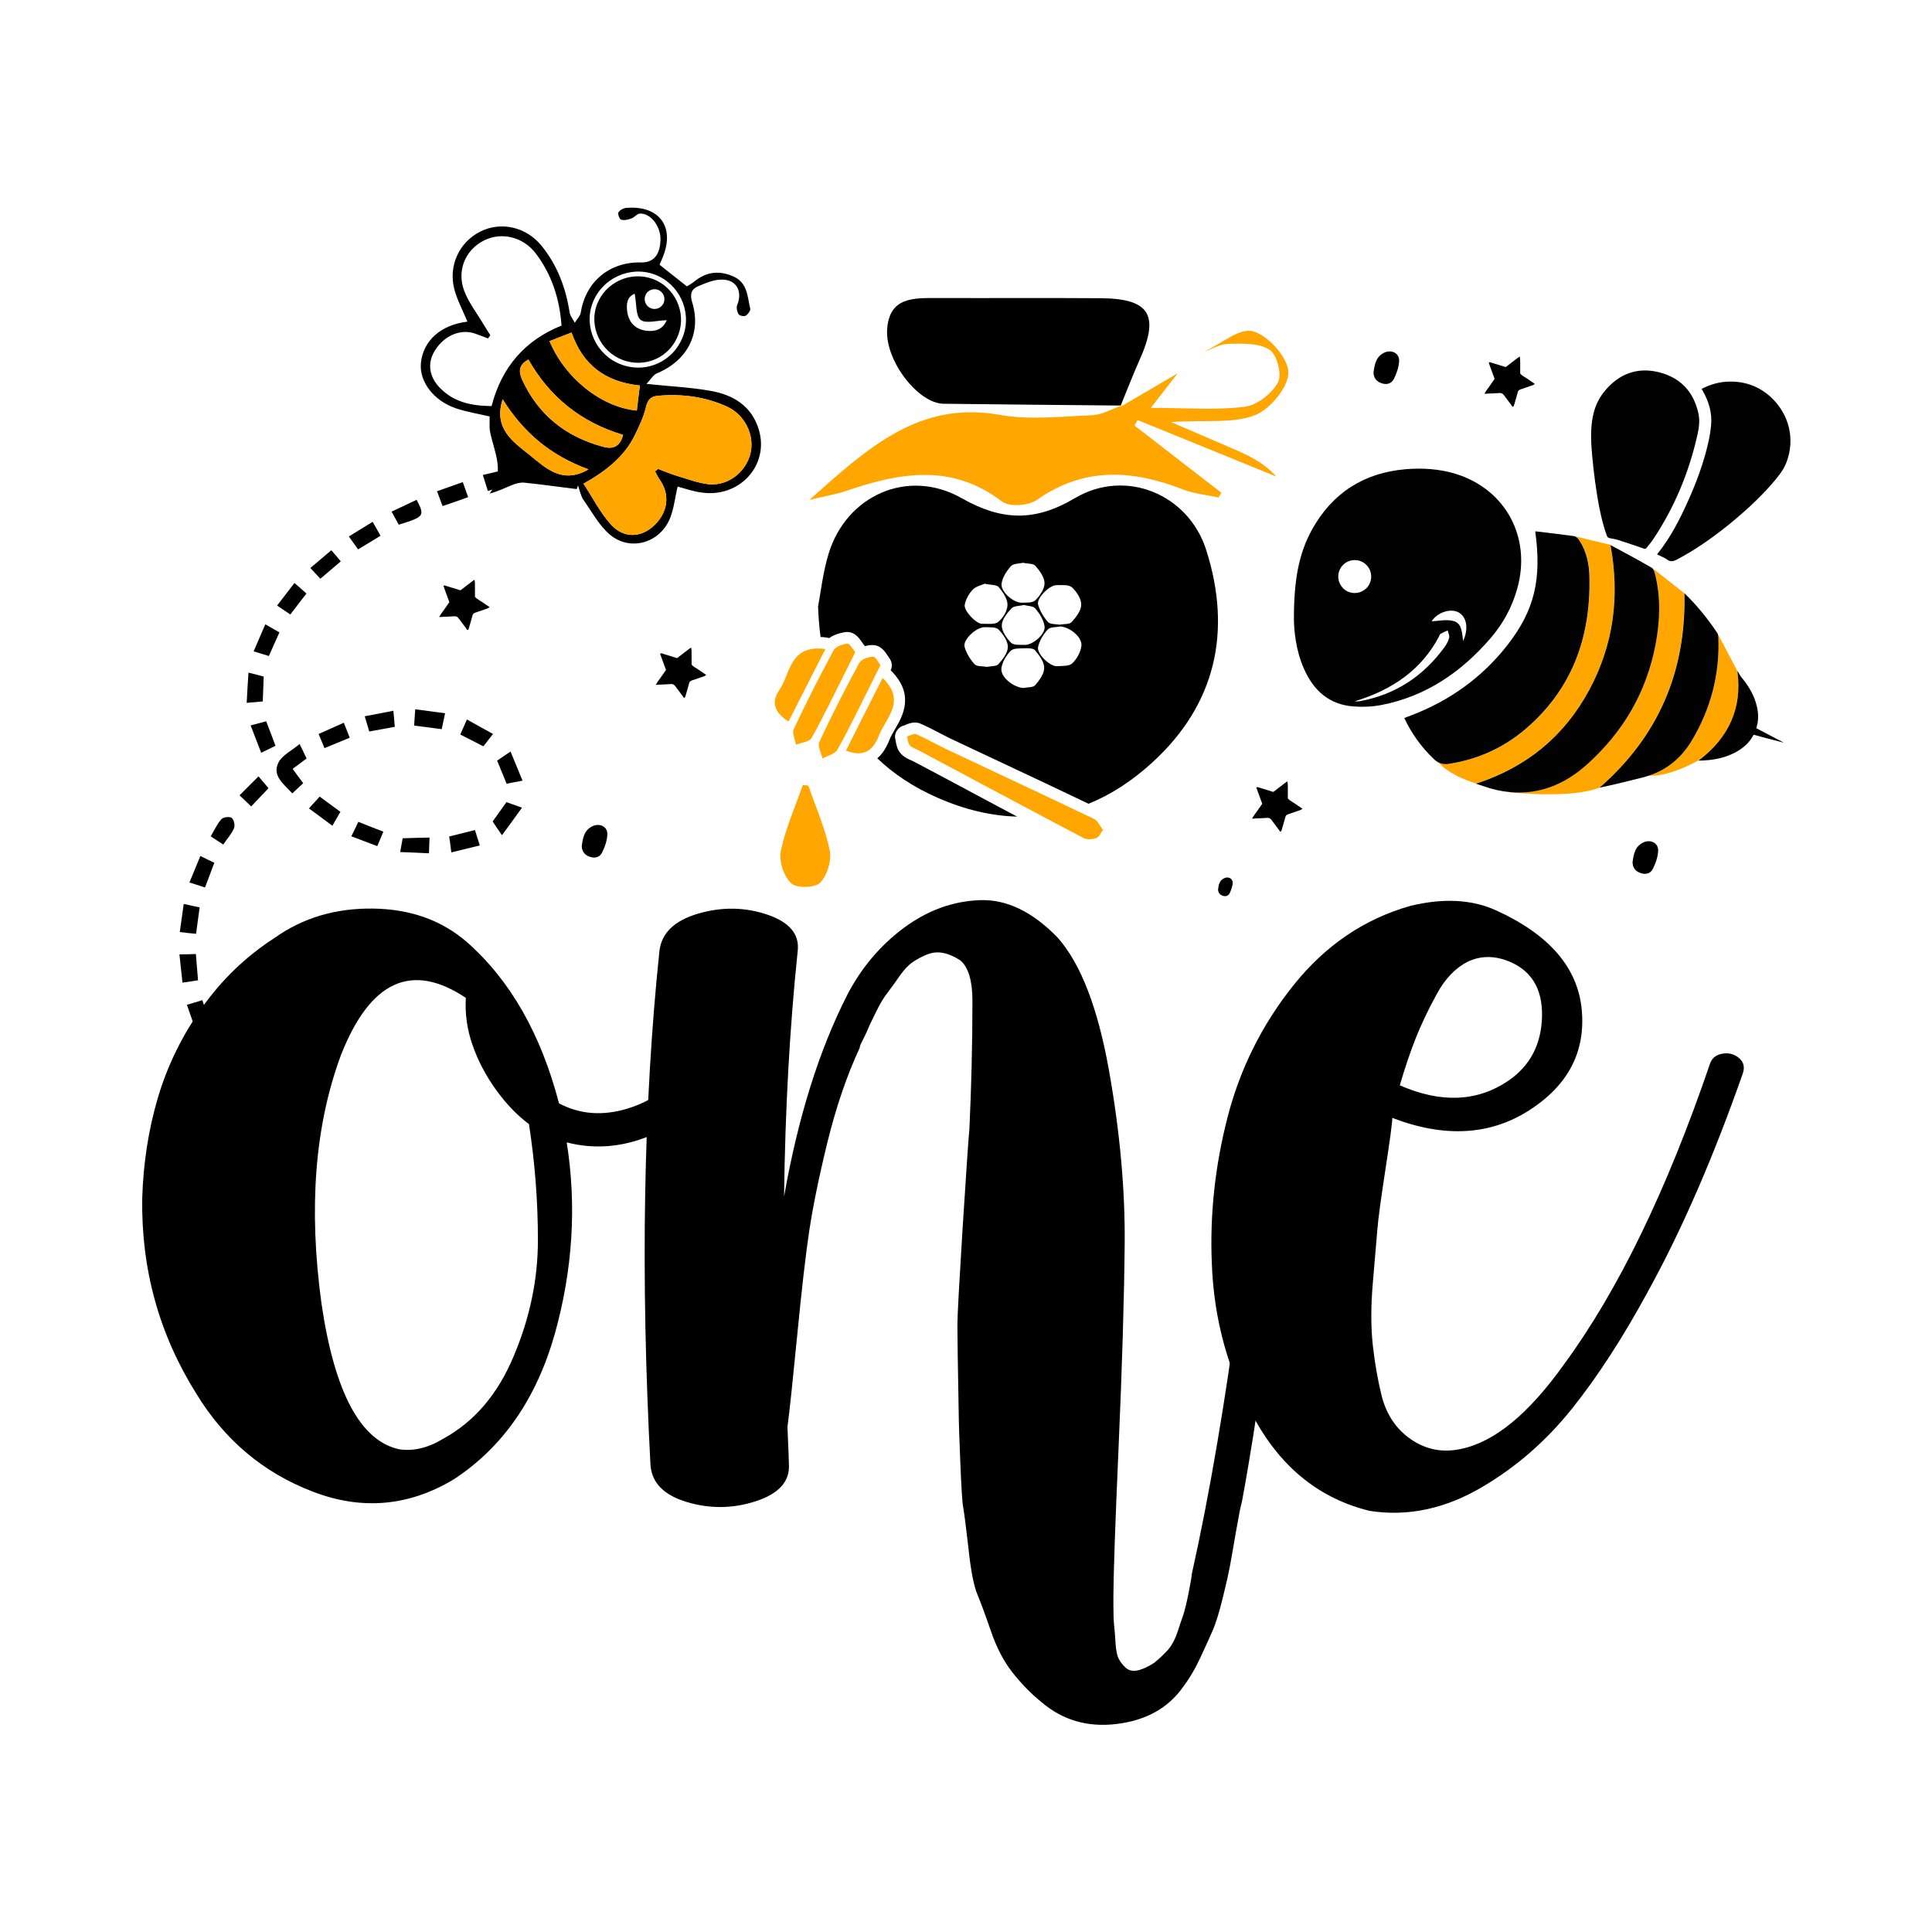 <?xml version="1.0" encoding="UTF-8"?>
<svg xmlns="http://www.w3.org/2000/svg" xmlns:xlink="http://www.w3.org/1999/xlink" version="1.1" id="Layer_1" x="0px" y="0px" viewBox="0 0 1080 1080" style="enable-background:new 0 0 1080 1080;" xml:space="preserve"> <style type="text/css"> .st0{fill:none;} .st1{fill:#FFA600;} .st2{fill:#020202;} </style> <path d="M366.6,382.8c1-1.8,2-3,2.9-4.3c0.9-1.3,1.8-2.6,2.8-4c-1.1-3.1-2.2-6-3.3-9c0.4-0.5,0.8-0.3,1.1-0.2 c2.7,0.8,5.5,1.7,8.4,2.6c0.9-0.7,1.7-1.3,2.6-2c0.8-0.6,1.6-1.3,2.5-1.9c0.9-0.7,1.7-1.4,2.8-2c0.2,1.3,0.2,2.3,0.2,3.3 c0,1,0,2.1,0,3.1c0,1,0,2.1,0,3.1c1.2,1.4,2.7,2,4.1,3c1.3,0.9,2.6,1.8,4.1,2.8c-0.5,0.3-0.8,0.5-1.1,0.7c-2.3,0.8-4.7,1.6-7,2.4 c-0.8,0.3-1.3,0.7-1.5,1.6c-0.6,2.2-1.2,4.5-1.9,6.7c-0.1,0.5-0.3,0.9-0.5,1.3c-0.7,0.2-0.9-0.4-1.1-0.8c-1.4-1.8-2.8-3.7-4.2-5.6 c-0.7-1-1.5-1.3-2.6-1.2c-2.1,0.2-4.2,0.2-6.2,0.3C368.2,382.8,367.6,382.8,366.6,382.8z"></path> <path d="M699.9,457.6c1-1.8,2-3,2.9-4.3c0.9-1.3,1.8-2.6,2.8-4c-1.1-3.1-2.2-6-3.3-9c0.4-0.5,0.8-0.3,1.1-0.2 c2.7,0.8,5.5,1.7,8.4,2.6c0.9-0.7,1.7-1.3,2.6-2c0.8-0.6,1.6-1.3,2.5-1.9c0.9-0.7,1.7-1.4,2.8-2c0.2,1.3,0.2,2.3,0.2,3.3 c0,1,0,2.1,0,3.1c0,1,0,2.1,0,3.1c1.2,1.4,2.7,2,4.1,3c1.3,0.9,2.6,1.8,4.1,2.8c-0.5,0.3-0.8,0.5-1.1,0.7c-2.3,0.8-4.7,1.6-7,2.4 c-0.8,0.3-1.3,0.7-1.5,1.6c-0.6,2.2-1.2,4.5-1.9,6.7c-0.1,0.5-0.3,0.9-0.5,1.3c-0.7,0.2-0.9-0.4-1.1-0.8c-1.4-1.8-2.8-3.7-4.2-5.6 c-0.7-1-1.5-1.3-2.6-1.2c-2.1,0.2-4.2,0.2-6.2,0.3C701.5,457.6,700.9,457.6,699.9,457.6z"></path> <path d="M829.8,220.1c1-1.8,2-3,2.9-4.3c0.9-1.3,1.8-2.6,2.8-4c-1.1-3.1-2.2-6-3.3-9c0.4-0.5,0.8-0.3,1.1-0.2 c2.7,0.8,5.5,1.7,8.4,2.6c0.9-0.7,1.7-1.3,2.6-2c0.8-0.6,1.6-1.3,2.5-1.9c0.9-0.7,1.7-1.4,2.8-2c0.2,1.3,0.2,2.3,0.2,3.3 c0,1,0,2.1,0,3.1c0,1,0,2.1,0,3.1c1.2,1.4,2.7,2,4.1,3c1.3,0.9,2.6,1.8,4.1,2.8c-0.5,0.3-0.8,0.5-1.1,0.7c-2.3,0.8-4.7,1.6-7,2.4 c-0.8,0.3-1.3,0.7-1.5,1.6c-0.6,2.2-1.2,4.5-1.9,6.7c-0.1,0.5-0.3,0.9-0.5,1.3c-0.7,0.2-0.9-0.4-1.1-0.8c-1.4-1.8-2.8-3.7-4.2-5.6 c-0.7-1-1.5-1.3-2.6-1.2c-2.1,0.2-4.2,0.2-6.2,0.3C831.3,220.1,830.7,220.1,829.8,220.1z"></path> <path d="M245.5,344.9c1-1.8,2-3,2.9-4.3c0.9-1.3,1.8-2.6,2.8-4c-1.1-3.1-2.2-6-3.3-9c0.4-0.5,0.8-0.3,1.1-0.2 c2.7,0.8,5.5,1.7,8.4,2.6c0.9-0.7,1.7-1.3,2.6-2c0.8-0.6,1.6-1.3,2.5-1.9c0.9-0.7,1.7-1.4,2.8-2c0.2,1.3,0.2,2.3,0.2,3.3 c0,1,0,2.1,0,3.1c0,1,0,2.1,0,3.1c1.2,1.4,2.7,2,4.1,3c1.3,0.9,2.6,1.8,4.1,2.8c-0.5,0.3-0.8,0.5-1.1,0.7c-2.3,0.8-4.7,1.6-7,2.4 c-0.8,0.3-1.3,0.7-1.5,1.6c-0.6,2.2-1.2,4.5-1.9,6.7c-0.1,0.5-0.3,0.9-0.5,1.3c-0.7,0.2-0.9-0.4-1.1-0.8c-1.4-1.8-2.8-3.7-4.2-5.6 c-0.7-1-1.5-1.3-2.6-1.2c-2.1,0.2-4.2,0.2-6.2,0.3C247.1,344.9,246.5,344.9,245.5,344.9z"></path> <path d="M687.4,499.3c0.8-1.7,1.5-3.7,1.7-5.5c0.2-2.6-2.3-4-4.7-2.9c-2.7,1.2-3.2,3.7-3.5,6.4c0.1,1.6,0.9,2.8,2.5,3.4 C685.1,501.3,686.6,500.9,687.4,499.3z"></path> <path d="M336.6,476.5c1.5-3,2.7-6.4,2.9-9.7c0.4-4.5-4-6.9-8.2-5c-4.7,2.2-5.5,6.5-6.1,11.2c0.1,2.8,1.5,4.9,4.4,5.9 C332.7,480,335.3,479.2,336.6,476.5z"></path> <path d="M924,485.6c1.5-3,2.7-6.4,2.9-9.7c0.4-4.5-4-6.9-8.2-5c-4.7,2.2-5.5,6.5-6.1,11.2c0.1,2.8,1.5,4.9,4.4,5.9 C920,489.1,922.7,488.3,924,485.6z"></path> <path d="M779.2,211.8c1.5-3,2.7-6.4,2.9-9.7c0.4-4.5-4-6.9-8.2-5c-4.7,2.2-5.5,6.5-6.1,11.2c0.1,2.8,1.5,4.9,4.4,5.9 C775.3,215.3,777.9,214.4,779.2,211.8z"></path> <g> <ellipse transform="matrix(0.987 -0.16 0.16 0.987 -41.854 125.48)" class="st0" cx="757.4" cy="322.3" rx="9.2" ry="9.2"></ellipse> <path class="st0" d="M805.2,354.3c-0.5,0.3-0.7,1.1-1,1.7c-4.7,8.9-11.1,16.3-19.1,22.4c-8.3,6.3-17.7,10.5-27.8,13.6 c0.3,0,0.6,0.1,0.9,0.1c0.5,0,1.1,0,1.6-0.1c20-3.6,35.8-13.9,47.7-30.3c1.1-1.6,2.1-3.4,2.5-5.2c0.3-1.2-0.6-2.6-1-4 C807.8,353.1,806.4,353.6,805.2,354.3z"></path> <path class="st0" d="M815.3,342.4c-4.8-2.5-12.1,0.3-15,5c3.7-0.1,8.1-1.2,12-0.2c5.1,1.3,4.9,6.7,5.6,11.2 C821.1,351.4,819.9,344.8,815.3,342.4z"></path> <path class="st1" d="M971.2,375.1L960,353.9c0.5,0.8,0.6,2.1,0.6,3.1c0.8,20.3-4.4,39.2-14.7,56.7c-5.7,9.6-13.7,16.5-24.2,19.9 c0,0,0,0,0,0c9.1,0.5,20.2-4.4,27.9-8.6C966.4,412.5,974.1,395.9,971.2,375.1z"></path> <path class="st1" d="M941.5,331.6l-17.9-14.1c0.9,0.9,1.4,2.5,1.7,3.8c3.2,12.9,2.6,25.9,0.2,38.8c-5,26.7-18,48.8-38.2,67 c-13.1,11.8-27.3,17-43,15.5c-0.2,0.2-0.3,0.3-0.3,0.3s34.6,3.8,50.3-2.7C926.9,411.5,942.5,375.5,941.5,331.6z"></path> <path class="st1" d="M888.3,385.8c13.6-25.2,17.2-52.1,12-81.2l-20.3-4.9c1.1,0.2,2.3,1.5,3.1,2.6c4,6.2,5.4,13.3,5.5,20.5 c0.6,33.5-9.7,62.5-35.7,84.7c-12.3,10.5-26.7,17-42.8,19.5c-2.3,0.4-4.3,0-6.1-1c0,0,0,0,0,0s4.7,6.8,21.2,12 C853.6,428.7,874.5,411.3,888.3,385.8z"></path> <path class="st2" d="M810,427c16.1-2.5,30.5-9,42.8-19.5c26-22.2,36.4-51.2,35.7-84.7c-0.1-7.2-1.5-14.3-5.5-20.5 c-0.7-1.1-1.9-2.4-3.1-2.6c-7.1-1-14.2-1.8-21.7-2.7c3.7,26.7-0.4,44.1-15.3,63.3c-14.2,18.3-32.4,31.3-54,39.6 c-1.3,0.5-2.6,0.9-3.9,1.5c4.2,8.9,9.7,16.4,16.5,22.9c0.8,0.8,1.6,1.3,2.4,1.8C805.7,427,807.7,427.4,810,427z"></path> <path class="st2" d="M887.3,427.2c20.2-18.2,33.1-40.3,38.2-67c2.4-13,3-25.9-0.2-38.8c-0.3-1.3-0.8-3-1.7-3.8 c-0.1-0.1-0.3-0.2-0.4-0.3c-7.4-4.3-14.9-8.3-22.9-12.6c5.3,29.1,1.6,56-12,81.2c-13.8,25.5-34.7,42.9-63.2,52.2 c2,0.7,3.1,1,4.2,1.4c5.1,1.8,10.1,2.9,14.9,3.3C859.9,444.2,874.2,439,887.3,427.2z"></path> <path class="st2" d="M945.9,413.7c10.3-17.4,15.4-36.3,14.7-56.7c0-1.1-0.1-2.3-0.6-3.1c-5.3-8-11.3-15.4-18.4-22.3 c1,43.9-14.6,80-47.4,108.7c8.3-1.7,16.4-3.8,24.5-5.8c1-0.3,2-0.6,3-0.9C932.2,430.2,940.2,423.3,945.9,413.7z"></path> <path class="st2" d="M833.2,356.8c7-8.1,12-17.3,14.9-27.6c8.1-28.5-6.2-55.4-34-64.2c-9.3-2.9-18.8-3.5-28.4-2.7 c-23.3,2-40.8,13.2-52.2,33.6c-7.7,13.9-10.2,29-10.2,50.2c0.1,5.9,0.9,17.3,5.7,27.9c5.3,12,14,19.9,27.6,20.9 c5.2,0.4,10.5,0.2,15.6-0.8C797,389.3,816.8,375.8,833.2,356.8z M748.1,322.3c0-5.1,4.1-9.2,9.2-9.2c5.1,0,9.2,4.1,9.2,9.2 c0,5.1-4.1,9.2-9.2,9.2C752.3,331.6,748.1,327.4,748.1,322.3z M810.1,356.4c-0.4,1.8-1.4,3.7-2.5,5.2 C795.7,378,780,388.4,759.9,392c-0.5,0.1-1.1,0.1-1.6,0.1c-0.3,0-0.6-0.1-0.9-0.1c10.1-3.1,19.4-7.3,27.8-13.6 c8-6,14.4-13.5,19.1-22.4c0.3-0.6,0.5-1.4,1-1.7c1.2-0.7,2.6-1.3,4-1.9C809.5,353.8,810.4,355.2,810.1,356.4z M817.9,358.3 c-0.7-4.6-0.5-10-5.6-11.2c-3.9-1-8.4,0.1-12,0.2c2.9-4.7,10.3-7.5,15-5C819.9,344.8,821.1,351.4,817.9,358.3z"></path> <path class="st2" d="M892.9,277.5c1.2,7.4,2.8,14.8,5.3,21.9c0.3,0.8,0.7,1.2,1.5,1.4c1.7,0.3,3.4,0.6,5,1.1 c4.7,1.5,9.4,3.1,14,4.7c0.8,0.3,1.3,0.3,1.8-0.4c1.2-1.6,2.5-3,3.6-4.7c11.9-17.8,20-37.3,24.7-58.1c0.9-3.9,1.5-7.9,0.7-11.9 c-2.5-12.1-9.8-20.2-21.7-23.3c-12.2-3.2-22.6,0.6-30.6,10.2c-6.2,7.5-8.4,16.3-7.6,30.7C890,255.5,891.1,266.5,892.9,277.5z"></path> <path class="st2" d="M989.7,221.8c-6.3-5.7-13.8-8.5-22.4-8.5c-5.6,0-10.9,1.4-16.1,4.1c0.3,0.5,0.4,0.7,0.6,1 c3.4,6,5.4,12.4,4.7,19.4c-0.3,3.1-0.8,6.3-1.5,9.3c-2.6,11.7-6.8,22.9-11.8,33.9c-4.5,9.9-9.4,19.4-16.2,28 c-0.2,0.3-0.4,0.6-0.7,0.9c2,1,4.1,1.8,5.8,3c1.8,1.3,3.3,0.9,5.1,0c10.1-5.3,19.4-11.8,28.3-18.9c8.9-7.2,17.4-14.8,24.9-23.4 c3.1-3.6,6.3-7.3,8.1-11.8C1003.8,245.4,1000,231.2,989.7,221.8z"></path> <path class="st2" d="M982.5,404.3c0.5-3,0.4-6-0.3-9c-1.4-6.4-4.7-11.9-8.9-16.9c-0.9-1.1-1.1-2.1-2.1-3.3v0 c2.9,20.8-4.9,37.4-21.6,50c0,0-0.1,0-0.1,0.1c7.9-0.1,15.5-1.4,22.3-5.6c3.4-2.1,6.3-4.8,8.2-8.4c0.3-0.5,0.6-0.5,1-0.3 c4.4,1.2,8.8,2.4,13.2,3.5c0.9,0.2,1.8,0.5,2.7,0.7c0,0,0-0.1,0-0.1c-5-2.6-10.1-5.3-15.1-7.9C982.1,406,982.3,405.1,982.5,404.3z"></path> </g> <g> <path d="M424.1,239.9c-4-13-14.3-19.2-26.8-21.4c-11.2-2-22.6-2.5-35.9-3.9c2.2-2.3,3.7-5,5.8-5.9c17.1-7.1,25.1-22.5,19.7-39.8 c-1.4-4.6-0.3-7.4,3.4-8.9c4.2-1.8,8.7-3.7,13.1-3.7c8.3-0.1,11.8,6.5,8.7,14.2c-0.6,1.4-0.1,3.7,0.8,5.2c0.5,0.8,3,1.3,3.9,0.8 c1.2-0.7,2.8-2.8,2.6-3.9c-1.6-6.7-1.5-14.5-9.3-18c-7.6-3.4-14.8-2.9-21.5,2.4c-1.6,1.3-3.5,2.4-4.6,3.1 c-5.5-4.3-10.3-8.1-15.3-12.1c0.4-0.9,0.8-2,1.3-3.1c7.8-17.5-1-30.2-19.8-28.7c-1.6,0.1-3.7,1.2-4.5,2.5c-0.5,0.8,0.6,3.9,1.5,4.1 c1.8,0.5,4,0,5.8-0.7c1.7-0.6,3-2.6,4.6-2.7c6-0.4,11.8,7,11.6,14.6c-0.2,8.5-3.9,12.9-10.9,12.7c-17.6-0.4-30.9,10.8-33.6,27.8 c-0.3,2.1-2.2,4-3.4,5.9c-1-1.9-2.6-3.8-2.9-5.8c-2.1-13.6-6.8-26.2-15.5-37c-8.6-10.8-22.9-14-34.5-8.1 c-11.7,5.9-17.9,19.1-14.4,32.3c1.7,6.2,4.8,12,7.3,18c-14.9,1.8-24.7,10.6-26,23c-1.1,10.4,7.1,21.3,19.7,25.5 c6,2,12.3,3,18.7,4.5c0.1,3-0.3,6,0.3,8.8c2.3,11.3,8.6,22.4-0.3,34.3c5-1.3,8.6-3.2,12.4-4.7c2.2-0.9,4.6-1.6,6.9-1.4 c9.8,1,19.6,2.4,29.4,3.6c0.2-0.7,0.5-1.3,0.7-2c1,2.7,1.5,5.8,3.1,8.1c4.7,6.7,8.8,14.4,14.9,19.5c11.2,9.2,27.3,4.7,33.2-8.7 c2.4-5.6,3-12.1,4.5-18.3c3.8,1,8.5,2.7,13.3,3.3C413.5,278.5,430.3,259.9,424.1,239.9z M365.8,153.4c13.8,5,21.1,20.6,16.1,34.3 c-5.2,14.3-20.6,21.4-34.8,16c-13.8-5.2-21-20.9-15.8-34.4C336.5,155.6,352.1,148.4,365.8,153.4z M319.5,185.9 c6.3,18.1,18.8,27.6,38.2,29.6c-0.6,4.7-1.2,9.4-1.7,14c-19.7-1.8-40.2-18.1-48.8-38.8C311.4,189,315.2,187.6,319.5,185.9z M337.4,249.8c-20.9-5.5-36.4-17.7-45.5-37.5c-2.1-4.6-1.9-8.5,3.5-11.3c11.9,21,29.5,35.1,52.9,42.1 C346.7,249.4,343,251.3,337.4,249.8z M274.8,227c-11.1-0.1-21.1-2.1-29-10.3c-6.1-6.3-7-14-2.6-20.9c5.4-8.5,14.6-12.2,22.7-9.2 c2.3,0.8,4.6,1.7,6.9,2.6c0.4-0.6,0.9-1.2,1.3-1.8c-1.3-2.1-2.7-4.2-4-6.4c-3.6-6.1-8.1-11.8-10.6-18.4c-4.3-11.5,0.7-23,11.1-28.2 c9.8-4.9,21.9-2,29,7.4c8.8,11.7,13.2,25.1,14.3,40.2C293.5,190.2,280.4,205.2,274.8,227z M296,254.3c-9.1-7.3-20.3-14.7-15-31.1 c11.7,18.8,27,31.5,48,39.2C314,271,304.8,261.3,296,254.3z M396.3,270.7c-5.9-0.6-11.8-2.9-17.6-4.6c-3.7-1.1-7.3-2.7-10.9-4 c-0.5,0.5-1,0.9-1.6,1.4c0.8,1.5,1.5,3.1,2.5,4.5c6,8.4,4.8,18.3-3.1,25.8c-7,6.6-16.5,7.4-23.7-0.2c-6.2-6.6-10.3-15-15.7-23.2 c12.9-7.3,22.6-15.1,28.4-26.6c2.6-5.2,5.2-10.7,6.5-16.3c1.1-4.5,3-6,7.2-6.3c13.2-1.1,26,0.6,38.1,6.1 c9.9,4.5,15.6,15.9,13.1,26.2C417,263.8,407.1,271.7,396.3,270.7z"></path> <path class="st1" d="M396.3,270.7c-5.9-0.6-11.8-2.9-17.6-4.6c-3.7-1.1-7.3-2.7-10.9-4c-0.5,0.5-1,0.9-1.6,1.4 c0.8,1.5,1.5,3.1,2.5,4.5c6,8.4,4.8,18.3-3.1,25.8c-7,6.6-16.5,7.4-23.7-0.2c-6.2-6.6-10.3-15-15.7-23.2 c12.9-7.3,22.6-15.1,28.4-26.6c2.6-5.2,5.2-10.7,6.5-16.3c1.1-4.5,3-6,7.2-6.3c13.2-1.1,26,0.6,38.1,6.1 c9.9,4.5,15.6,15.9,13.1,26.2C417,263.8,407.1,271.7,396.3,270.7z"></path> <path class="st1" d="M329,262.4c-15,8.6-24.2-1.1-33-8.1c-9.1-7.3-20.3-14.7-15-31.1C292.7,242,308,254.7,329,262.4z"></path> <path class="st1" d="M337.4,249.8c-20.9-5.5-36.4-17.7-45.5-37.5c-2.1-4.6-1.9-8.5,3.5-11.3c11.9,21,29.5,35.1,52.9,42.1 C346.7,249.4,343,251.3,337.4,249.8z"></path> <path class="st1" d="M356,229.5c-19.7-1.8-40.2-18.1-48.8-38.8c4.3-1.7,8.1-3.2,12.3-4.8c6.3,18.1,18.8,27.6,38.2,29.6 C357.1,220.2,356.5,224.9,356,229.5z"></path> <path class="st2" d="M362.3,189.1c-2.8,1.2-6.3,4.1-8.4,3.3c-3.9-1.5-7.8-4.5-10.1-8c-1.2-1.9,0.8-5.9,1.4-9 c0.6,0.2,1.2,0.3,1.8,0.5c0.7,3.8,0.2,9,2.5,11c2.3,2,7.4,0.7,11.2,0.8C361.3,188.2,361.8,188.6,362.3,189.1z"></path> <g> <path d="M169.5,437.8c-2.3-3-4-5.4-5.9-8c2.6-1.9,4.9-3.7,7.8-5.8c-1.1-2.2-2.2-4.5-3.9-8.1c-4.5,3.8-9.9,6.3-11.9,10.5 c-3.5,7.2,2.8,11.7,7.8,17.1C165.7,441.4,167.6,439.6,169.5,437.8z"></path> <path d="M239.8,477c0.1-2.9,0.2-5.5,0.3-8.8c-4.9,0.1-9.5,0.2-15,0.4c-0.3,1.5-0.8,4.2-1.4,7.7C229.2,476.5,234,476.7,239.8,477z"></path> <path d="M146,420.8c3.2-1.6,5.4-2.6,8-3.9c-1.7-4.6-3.3-8.8-5.2-13.7c-2.7,0.7-5.2,1.4-8.7,2.3C142.1,410.7,143.9,415.4,146,420.8 z"></path> <path d="M268.2,472.6c-1.1-3.4-1.8-5.7-2.7-8.6c-4.7,1.2-9.3,2.3-14.4,3.6c0.4,2.9,0.8,5.5,1.2,8.9 C257.6,475.2,262.5,474,268.2,472.6z"></path> <path d="M102.7,505.3c-0.8,5.7-1.5,10.5-2.2,15.7c3.1,0.4,5.7,0.7,9.1,1c0.7-4.9,1.3-9.6,2-14.8 C108.8,506.7,106.3,506.1,102.7,505.3z"></path> <path d="M232.1,396.5c-0.2,3.4-0.4,6-0.6,9.1c5.5,0.7,10,1.3,15.4,2c0.6-2.7,1.2-5.4,1.9-8.9C243.2,398,238.3,397.3,232.1,396.5z"></path> <path d="M280.6,466.9c4.1-5.6,7.4-10.1,11.2-15.4c-3.7-1.3-6.2-2.2-8.7-3.1c-2.6,3.6-5,7-7.7,10.8 C276.7,461.2,278.1,463.3,280.6,466.9z"></path> <path d="M148.3,349c-2.3,5.4-4.3,10-6.5,15.1c3.1,1,5.6,1.7,8.5,2.6c2-4.4,3.8-8.5,5.9-13.2C153.8,352.1,151.5,350.8,148.3,349z"></path> <path d="M203.9,400.4c1,3.5,1.7,5.7,2.5,8.5c4.8-0.9,9.3-1.7,14.3-2.6c-0.2-2.8-0.5-5.4-0.8-9 C214.6,398.4,209.7,399.3,203.9,400.4z"></path> <path d="M137.9,392.9c3.3-0.3,5.9-0.5,9-0.8c0.2-4.6,0.3-8.9,0.5-13.9c-2.5-0.7-5-1.3-8.5-2.2C138.5,381.9,138.2,387,137.9,392.9z "></path> <path d="M185.8,461.6c1.8-3.1,3-5.2,4.5-7.8c-3.8-2.8-7.5-5.4-11.6-8.5c-1.9,2.1-3.6,3.9-6,6.6 C177.1,455.2,181.1,458.1,185.8,461.6z"></path> <path d="M196.4,467.5c5.4,2,9.7,3.7,14.5,5.5c1.1-2.7,2.1-5.1,3.4-8.1c-4.7-1.8-9.1-3.5-14-5.5C199.1,462,198,464.3,196.4,467.5z"></path> <path d="M232.9,279.4c-4.7,2.2-9.1,4.3-14,6.6c1.6,2.9,2.8,5.1,4,7.3C237.2,288.9,237.6,288.4,232.9,279.4z"></path> <path d="M190.5,313.8c-1.9-2.3-3.4-4.1-5.3-6.2c-3.8,3.2-7.6,6.4-11.7,9.9c1.8,2,3.6,3.9,5.6,6 C182.9,320.3,186.4,317.3,190.5,313.8z"></path> <path d="M261.7,277.9c-1.1-3.1-1.9-5.4-3-8.4c-4.9,1.7-9.4,3.3-14.4,5.1c1.1,2.9,2,5.4,3.1,8.3 C252.2,281.3,256.5,279.8,261.7,277.9z"></path> <path d="M105.9,493.3c3.4,1.1,5.6,1.8,8.7,2.8c1.7-4.5,3.4-8.9,5.2-13.8c-2.6-1.2-4.9-2.4-7.8-3.8 C109.9,483.5,108,488.1,105.9,493.3z"></path> <path d="M100.3,533.5c0.6,5.8,1.1,10.6,1.7,15.8c3.1-0.5,5.7-0.8,8.7-1.3c-0.4-4.8-0.8-9.3-1.2-14.7 C106.7,533.4,103.9,533.5,100.3,533.5z"></path> <path d="M257.3,410.6c4.5,2.3,8.4,4.3,12.9,6.6c1.5-1.9,3.1-3.9,5.4-6.9c-5-2.8-9.5-5.3-14.6-8.1 C259.6,405.3,258.6,407.7,257.3,410.6z"></path> <path d="M283.2,438.1c2.9-0.6,5.3-1,8.9-1.7c-2.3-5.5-4.3-10.5-6.7-16.3c-2.9,2-5,3.4-7.5,5.1 C279.7,429.5,281.3,433.5,283.2,438.1z"></path> <path d="M178.1,410.3c1.2,2.8,2.1,5,3.3,7.9c4.8-2,9.2-3.8,14.1-5.8c-1.1-2.9-2.1-5.3-3.3-8.4C187.4,406.2,183,408.1,178.1,410.3z "></path> <path d="M154.9,338.5c2.8,1.9,5,3.4,7.4,5c3-4,5.8-7.6,9-11.7c-2.1-1.9-4-3.6-6.7-5.9C161.3,330.2,158.3,334.1,154.9,338.5z"></path> <path d="M269.9,265.5c1.1,3.4,1.8,5.8,2.8,8.9c5-1.4,9.3-2.6,14.2-4c-0.5-2.9-0.9-5.3-1.4-8.6 C280.4,263.1,275.7,264.1,269.9,265.5z"></path> <path d="M113.1,559.1c-3.2,1-5.4,1.6-8.6,2.6c1.7,5,3.3,9.5,5.1,14.7c3-1.1,5.4-2,8.4-3C116.3,568.5,114.8,564.2,113.1,559.1z"></path> <path d="M124.8,472.1c2.3-3.4,4.7-6,6-9.1c0.7-1.6,0-4.8-1.3-5.8c-1.2-0.9-4.7-0.4-5.7,0.7c-2.4,2.6-3.9,6.1-6,9.6 C120.3,469.2,122.5,470.6,124.8,472.1z"></path> <path d="M140.4,450.8c3.5-3.7,6.5-6.8,9.7-10.2c-1.7-2-3.4-4-5.6-6.6c-3.4,3.4-6.7,6.7-10.6,10.6 C136.3,446.8,138.1,448.6,140.4,450.8z"></path> <path d="M208.3,291.7c-4.5,2.8-8.6,5.3-13.3,8.2c1.9,2.6,3.4,4.7,5.2,7.2c4.3-2.6,8.2-5,12.5-7.6 C211.2,296.7,209.9,294.5,208.3,291.7z"></path> </g> <path class="st2" d="M364.8,155.9c-12.4-4.5-26.4,1.9-31.1,14.3c-4.6,12.2,1.9,26.3,14.3,31c12.8,4.8,26.7-1.5,31.3-14.4 C383.8,174.5,377.2,160.4,364.8,155.9z M367.8,162c2.9,1.1,4.3,4.3,3.3,7.1c-1.1,2.9-4.3,4.3-7.1,3.3c-2.9-1.1-4.3-4.3-3.3-7.1 C361.7,162.4,364.9,161,367.8,162z M361.5,184.9c-6.3-0.7-10-4.6-10.9-10.8c-0.5-4.1-0.2-8.2,4.2-9.9c1.1,5.8,0.5,12.3,3.3,14.6 c2.9,2.3,9.1,0.3,14.6,0.2C370.4,184.4,366.1,185.4,361.5,184.9z"></path> </g> <g> <path class="st1" d="M713.5,266.4c-7.4-8.2-16.4-12.2-25.5-16.1c-9.4-4.1-18.8-8.1-33.5-14.4c20.2-1.2,34.9,0.9,47-3.8 c8.5-3.3,18.9-15.8,18.7-24c-0.2-8.2-11.2-20.6-19.8-22.9c-7.5-2.1-18.1,7.2-27.4,11.5c4.5-1.6,9.1-4.4,13.6-4.5 c7.9-0.1,17.1-0.6,23.1,3.3c4.1,2.6,7.1,14.1,4.7,18.3c-3.5,6.3-11.8,12.8-18.8,13.6c-16.1,2-32.6,0.6-52.3,0.6 c6.3-8.1,10.7-13.7,15-19.3c-10.7,6.3-21.4,12.5-32.1,18.8c0,0,0.8-0.8,0.8-0.8c-0.1,0-0.3,0-0.4,0c0,0.1-0.1,0.1-0.1,0.2 c-5.3,1.9-10.6,5-16,5.2c-17.2,0.7-35,2.8-51.7-0.2c-45.1-8-73.7,18.5-106.3,47.5c9.4-2.2,15-3.1,20.3-4.9 c30-10.3,59.2-15.7,87.4,5.9c4.1,3.1,14.8,2.3,19.5-1c26.3-18.5,53.2-16.8,81.3-5.9c6.4,2.5,13.5,3.1,20.2,4.6 c0.5-0.9,1-1.8,1.5-2.7c-16.2-12.5-32.3-25-48.5-37.5l1.7-3.1C661.8,245.3,687.6,255.9,713.5,266.4z"></path> <path d="M615.3,166.7c-30.3-0.2-60.6,0-90.9-0.1c-13.3,0-27.5-0.9-28.5,17.9c-0.9,17.5,17.5,41.1,31.6,41.2c33,0.4,66,0.7,99,1 c3.4-8.4,6.7-16.8,10.3-25C648.4,176.2,642.8,166.9,615.3,166.7z"></path> <g> <path class="st1" d="M451.9,439.2c4.1,12,9.4,23.8,11.9,36.1c1.2,5.7-1.4,14.1-5.4,18.2c-2.9,2.9-13.3,3.1-16.2,0.2 c-4.1-4-6.9-12.4-5.7-18c2.6-12.6,8-24.6,12.3-36.9C449.8,438.9,450.9,439,451.9,439.2z"></path> <path class="st1" d="M616.6,463.9c-1.4,1.8-2.2,4.1-3.8,4.6c-2.1,0.7-5.1,1-7,0c-30.7-16.1-61.2-32.5-91.8-48.8 c-1.8-1-4.1-1.6-5.4-3c-1.1-1.2-1.1-3.3-1.6-5c1.7-0.5,3.9-1.8,5.1-1.3c5.7,2.5,11.1,5.6,16.7,8.3c27.6,13,55.2,25.9,82.8,39.1 C613.6,458.8,614.7,461.5,616.6,463.9z"></path> <path class="st1" d="M492.2,371.8c-2.4,4.8-4.5,8.9-6.5,13c-5.8,11.5-11.3,23.1-17.6,34.3c-1.4,2.4-5.5,3.3-8.3,4.9 c-0.7-3.1-2.9-6.9-1.8-9.2c7-15,14.5-29.8,22.4-44.3c1.1-2,5-3.3,7.6-3.4C489.4,366.9,490.9,370.2,492.2,371.8z"></path> <path class="st1" d="M478.1,364.5c-1.8,3.7-3.2,6.6-4.7,9.5c-6.5,12.9-12.7,25.9-19.7,38.5c-1.2,2.2-5.7,2.6-8.7,3.8 c-0.5-2.9-2.3-6.5-1.3-8.7c7-14.9,14.5-29.6,22.3-44.1c1.1-2.1,5-3.4,7.7-3.7C474.9,359.7,476.6,362.8,478.1,364.5z"></path> <path class="st1" d="M493.4,379c13.5,13.1,1.7,22.3-2,32c-2.8,7.3-7.5,12.9-18.5,8.6C479.5,406.4,486,393.5,493.4,379z"></path> <path class="st1" d="M461.4,362.8c-7.4,14.5-13.8,27.2-20.6,40.5c-8.2-5-9.6-11.1-5.3-17.3C441.9,377,441.1,360.1,461.4,362.8z"></path> </g> <path d="M674.3,307.5c-9.9-31.2-45-45.9-73.5-29c-22.4,13.3-41,12.6-63.2,0c-29.9-17-64.4-1.7-74.4,31c-3.3,10.9-4.5,22.4-5.9,29.6 c0.2,5.9,0.7,11.5,1.4,17c1.1,0,2.3,0.1,3.5,0.3c0.5,0.1,0.9,0.2,1.3,0.3c3.6-2.6,8.2-3.2,9.3-3.4c0.2,0,0.6,0,0.8,0 c4.2,0,6.5,3.2,8.2,5.6c0.4,0.5,0.8,1.1,1,1.4c0.2,0.3,0.4,0.6,0.6,0.9c1.5-0.4,3-0.6,4.1-0.6c0.1,0,0.2,0,0.3,0 c4.5,0,6.9,3.6,8.4,5.9c0.3,0.4,0.7,1,0.8,1.2c1.6,2,2,4.7,0.9,7c13.8,13.6,6.6,25.8,2.3,33.1c-1.2,2.1-2.3,4-3,5.8 c-1.8,4.5-4,8-6.8,10.3c9.2,8.8,20.4,16.2,33.6,22c15.2,6.7,30.1,10.2,44.6,10.6c-13.4-7.1-26.8-14.3-39.9-21.3l-17.9-9.5 c-0.3-0.2-0.8-0.4-1.3-0.6c-1.7-0.7-3.9-1.7-5.8-3.7c-2.1-2.2-2.6-4.9-2.9-6.6c-0.1-0.4-0.2-0.8-0.2-1.1c-0.5-1.7-0.3-3.5,0.6-5 c0.9-1.5,2.3-2.7,4-3.1c0.2,0,0.7-0.2,1-0.4c1.3-0.5,3.1-1.3,5.2-1.3c0,0,0,0,0,0c1.2,0,2.3,0.2,3.3,0.7c3.5,1.5,6.8,3.2,10,4.9 c2.4,1.2,4.6,2.4,6.9,3.5c9.5,4.5,19.1,9,28.7,13.5c15.8,7.4,32.1,15.1,48.2,22.8c12.6-5.1,24.6-12.9,35.9-23.3 C679.7,393.6,688.7,352.8,674.3,307.5z M599.3,328.4c2.6,2.4,5.2,6.4,5.1,9.6c0,3.3-2.8,6.9-5.3,9.7c-1.2,1.4-4.3,1-6.7,1.5 c-2.3-0.4-5.4-0.1-6.6-1.5c-2.4-2.7-4.5-6.2-5.5-9.7c-1-3.6,6.5-11.1,10.4-10.9C593.7,327.1,597.5,326.7,599.3,328.4z M572.9,360.5 c-2.6-0.1-6.2,0.3-7.7-1.2c-2.5-2.5-5.2-6.4-5.2-9.6c0-3.3,2.9-6.9,5.4-9.6c1.4-1.5,4.5-1.3,7-1.9c2.2,0.6,5.2,0.5,6.4,2 c2.3,2.8,4.6,6.3,5.1,9.8C584.7,354.3,577.4,360.6,572.9,360.5z M559.9,326.2c0.5-3.5,2.8-7,5.2-9.7c1.3-1.5,4.5-1.4,6.8-1.9 c2.6,0.6,5.7,0.3,6.9,1.7c2.4,2.8,5.1,6.4,5.1,9.7c0,3.3-2.6,7.1-5.2,9.6c-1.5,1.5-5,1.2-7.6,1.3 C566.5,337,559.2,330.7,559.9,326.2z M539.3,338c0.6-3,2.4-6.2,4.5-8.4c1.8-1.9,4.9-2.5,6.7-3.3c3.5,0.8,6.6,0.5,7.8,1.9 c2.3,2.8,4.9,6.5,4.9,9.8c0,3.3-2.4,7.4-5.1,9.6c-2,1.7-6,1-9.2,1.1C545.8,348.8,538.6,341.4,539.3,338z M551.6,372.8 c-2.4-0.5-5.5-0.1-6.8-1.5c-2.5-2.7-4.6-6.2-5.6-9.7c-1.1-4,6.7-11.2,11.4-11c2.6,0.1,6.1-0.2,7.6,1.3c2.5,2.6,5.2,6.4,5.2,9.7 c0,3.3-2.8,6.9-5.3,9.7C556.9,372.6,553.9,372.3,551.6,372.8z M578.7,383c-1.2,1.4-4.3,1.1-6.6,1.6c-5.7-0.4-13-6.2-12.3-11.1 c0.5-3.5,2.7-7.1,5.2-9.7c1.5-1.5,4.9-1.3,7.5-1.4c2.1-0.1,5.1-0.1,6.1,1.1c2.3,2.8,5.1,6.4,5.1,9.7 C583.8,376.6,581.1,380.2,578.7,383z M604.5,361.2c-0.5,3.5-2.6,7.3-5.2,9.7c-1.8,1.6-5.6,1.3-8.5,1.5c-3.9,0.2-11.4-7-10.5-10.8 c0.8-3.5,2.9-7,5.4-9.7c1.4-1.5,4.6-1.2,7.1-1.7C598.2,350.6,605.2,356.3,604.5,361.2z"></path> </g> <g> <g> <path d="M382.3,596.6c2.2-3.4,5.2-4.8,8.8-4.2c3.6,0.6,6.3,2.1,8,4.6c1.7,2.5,1.4,5.5-0.8,8.8c-8.4,13.5-20.3,23.3-35.7,29.4 c-15.4,6.2-30.7,7.3-45.8,3.4c5.6,35.3,3.4,71.1-6.7,107.2C299.8,782,281,809.1,253.6,827c-25.2,15.1-51.6,17.4-79.1,6.7 c-27.5-10.6-49.1-28.9-64.8-54.7C89,746,78.9,709.6,79.5,669.8c0.6-19.6,3.5-38.4,8.8-56.3c5.3-17.9,13.6-34.8,24.8-50.5 c11.2-15.7,24.7-28.6,40.4-38.7c15.7-11.2,34.1-16.7,55.1-16.4c21,0.3,38.5,6.6,52.6,18.9c24.1,21.3,41.2,51.3,51.3,90 c11.8,6.2,24.5,7.1,38.3,2.9C364.5,615.5,375,607.8,382.3,596.6z M247.7,804.3c17.4-9.5,30.6-24.9,39.5-46.3 c9-21.3,13.5-42.9,13.5-64.8c0-21.9-1.7-43.4-5-64.8c-6.7-5-12.9-11.5-18.5-19.3c-5.6-7.8-10-16.1-13-24.8 c-3.1-8.7-4.3-17.5-3.8-26.5c-30.3-20.2-53.5-9.5-69.8,32c-14.6,39.3-18.2,85.5-10.9,138.8c7.3,49.9,21.9,77.1,43.7,81.6 C231.2,811.3,239.3,809.4,247.7,804.3z"></path> <path d="M710.3,589c0.6-6.7,4.2-8.7,10.9-5.9c5.6,1.7,7.8,5.3,6.7,10.9c-2.2,18-5.5,43.7-9.7,77.4s-8.1,64.1-11.8,91.3 c-3.7,27.2-7.7,52.9-12.2,77c-0.6,1.7-1.7,7.4-3.4,17.2c-1.7,9.8-2.8,16.3-3.4,19.3c-0.6,3.1-1.8,8.7-3.8,16.8 c-2,8.1-3.9,14.4-5.9,18.9c-2,4.5-4.3,9.7-7.1,15.6c-2.8,5.9-5.9,11.1-9.3,15.6c-8.4,11.8-20.7,18.6-37,20.6 c-16.3,2-30.3-2.1-42.1-12.2c-6.2-5-11.6-10.7-16.4-16.8c-4.8-6.2-8.7-13.7-11.8-22.7c-3.1-9-5.6-15.8-7.6-20.6 c-2-4.8-3.7-13.3-5-25.7c-1.4-12.3-2.4-19.9-2.9-22.7c-0.6-2.8-1.1-11.5-1.7-26.1c-0.6-14.6-0.8-22.1-0.8-22.7 c-0.6-30.8-0.8-48.8-0.8-53.8c0-5,1-23,2.9-53.8c2-30.8,3.2-49.3,3.8-55.5c1.1-23.5,1.7-47.4,1.7-71.5c0-11.2-2.2-18.8-6.7-22.7 c-3.4-2.2-6.6-3.6-9.7-4.2c-3.1-0.6-6-0.3-8.8,0.8c-2.8,1.1-5.5,2.5-8,4.2c-2.5,1.7-5,4.3-7.6,8c-2.5,3.7-4.8,6.7-6.7,9.3 c-2,2.5-4.1,6-6.3,10.5c-2.2,4.5-3.8,7.7-4.6,9.7c-0.8,2-2.1,4.6-3.8,8c-0.6,1.1-0.8,2-0.8,2.5c-7.3,15.7-13.3,33.4-18.1,53 c-4.8,19.6-8.1,36-10.1,49.2c-2,13.2-4.2,32.5-6.7,58c-2.5,25.5-4.3,42.8-5.5,51.7c0.6,13.5,0.8,20.5,0.8,21 c0.6,9.5-5.6,16.4-18.5,20.6c-12.9,4.2-25.8,4.3-38.7,0.4c-12.9-3.9-19.6-10.9-20.2-21c-5.6-106-3.9-201.6,5-286.8 c1.1-10.1,8.3-17.1,21.4-21c13.2-3.9,26.1-3.8,38.7,0.4c12.6,4.2,18.4,11.1,17.2,20.6c-4.5,43.2-7,88.9-7.6,137.1 c7.8-44.3,19.6-81.9,35.3-112.7c7.8-15.1,18.4-27.6,31.5-37.4c13.2-9.8,27.3-15,42.5-15.6c15.1-0.6,29.7,6.5,43.7,21 c12.9,14.6,22.4,39.3,28.6,74c6.2,34.8,9.1,67.3,8.8,97.6c-0.3,30.3-1.4,68-3.4,113.1c-2,45.1-2.9,73-2.9,83.7c0,1.1,0,2.5,0,4.2 c0,5,0.1,9,0.4,11.8c0.3,2.8,0.6,6.2,0.8,10.1c0.3,3.9,0.8,6.7,1.7,8.4c0.8,1.7,2.1,3.4,3.8,5c1.7,1.7,3.9,2.2,6.7,1.7 c2.8-0.6,5.9-2,9.3-4.2c2.8-2.2,5.3-4.6,7.6-7.1c2.2-2.5,4.1-5.9,5.5-10.1c1.4-4.2,2.5-7.6,3.4-10.1c0.8-2.5,1.8-6.6,2.9-12.2 c1.1-5.6,1.7-9,1.7-10.1c5-22.4,9.8-47,14.3-73.6c4.5-26.6,8-50,10.5-70.2c2.5-20.2,5.6-45.3,9.3-75.3 C704.2,630.9,707.4,607,710.3,589z"></path> <path d="M955.8,594.9c1.1-3.4,3.5-5.3,7.1-5.9c3.6-0.6,6.7,0.3,9.3,2.5c2.5,2.2,3.2,5,2.1,8.4c-16.3,46.5-33.9,87.2-53,121.9 c-14,25.8-28.2,47.7-42.5,65.6c-14.3,17.9-31,32.5-50,43.7c-20.7,12.3-41.8,16.8-63.1,13.5c-27.5-6.7-48.8-23.6-63.9-50.5 c-15.1-26.9-23.3-56.3-24.4-88.3c-1.1-26.9,1.8-54,8.8-81.2c7-27.2,19.3-51.9,37-74c17.7-22.1,39.4-36.9,65.2-44.2 c18.5-4.5,34.5-3.6,47.9,2.5c29.7,13.5,45.7,32,47.9,55.5c2.2,23.6-7.6,42.3-29.4,56.3c-21.9,14-47.4,15.4-76.5,4.2 c0,2.8-1.3,12.3-3.8,28.6c-2.5,16.3-4.1,27.8-4.6,34.5c-0.6,6.7-1.4,16.5-2.5,29.4c-1.1,12.9-1.1,24.4,0,34.5 c1.1,10.1,2.8,19.6,5,28.6c2.8,10.7,8.4,18.8,16.8,24.4c8.4,5.6,17.7,7.3,27.8,5c18.5-3.9,37.6-19.6,57.2-47.1 C904.5,721.6,931.7,665.5,955.8,594.9z M843.1,604.2c12.3-8.4,18.6-20.5,18.9-36.2c0.3-15.7-6.3-26.1-19.8-31.1 c-7.9-2.8-15.1-2.5-21.9,0.8c-6.7,3.4-12.5,9.4-17.2,18.1c-4.8,8.7-8.7,17-11.8,24.8c-3.1,7.9-6,16.5-8.8,26.1 C805.6,616.8,825.8,615.9,843.1,604.2z"></path> </g> </g> </svg>
